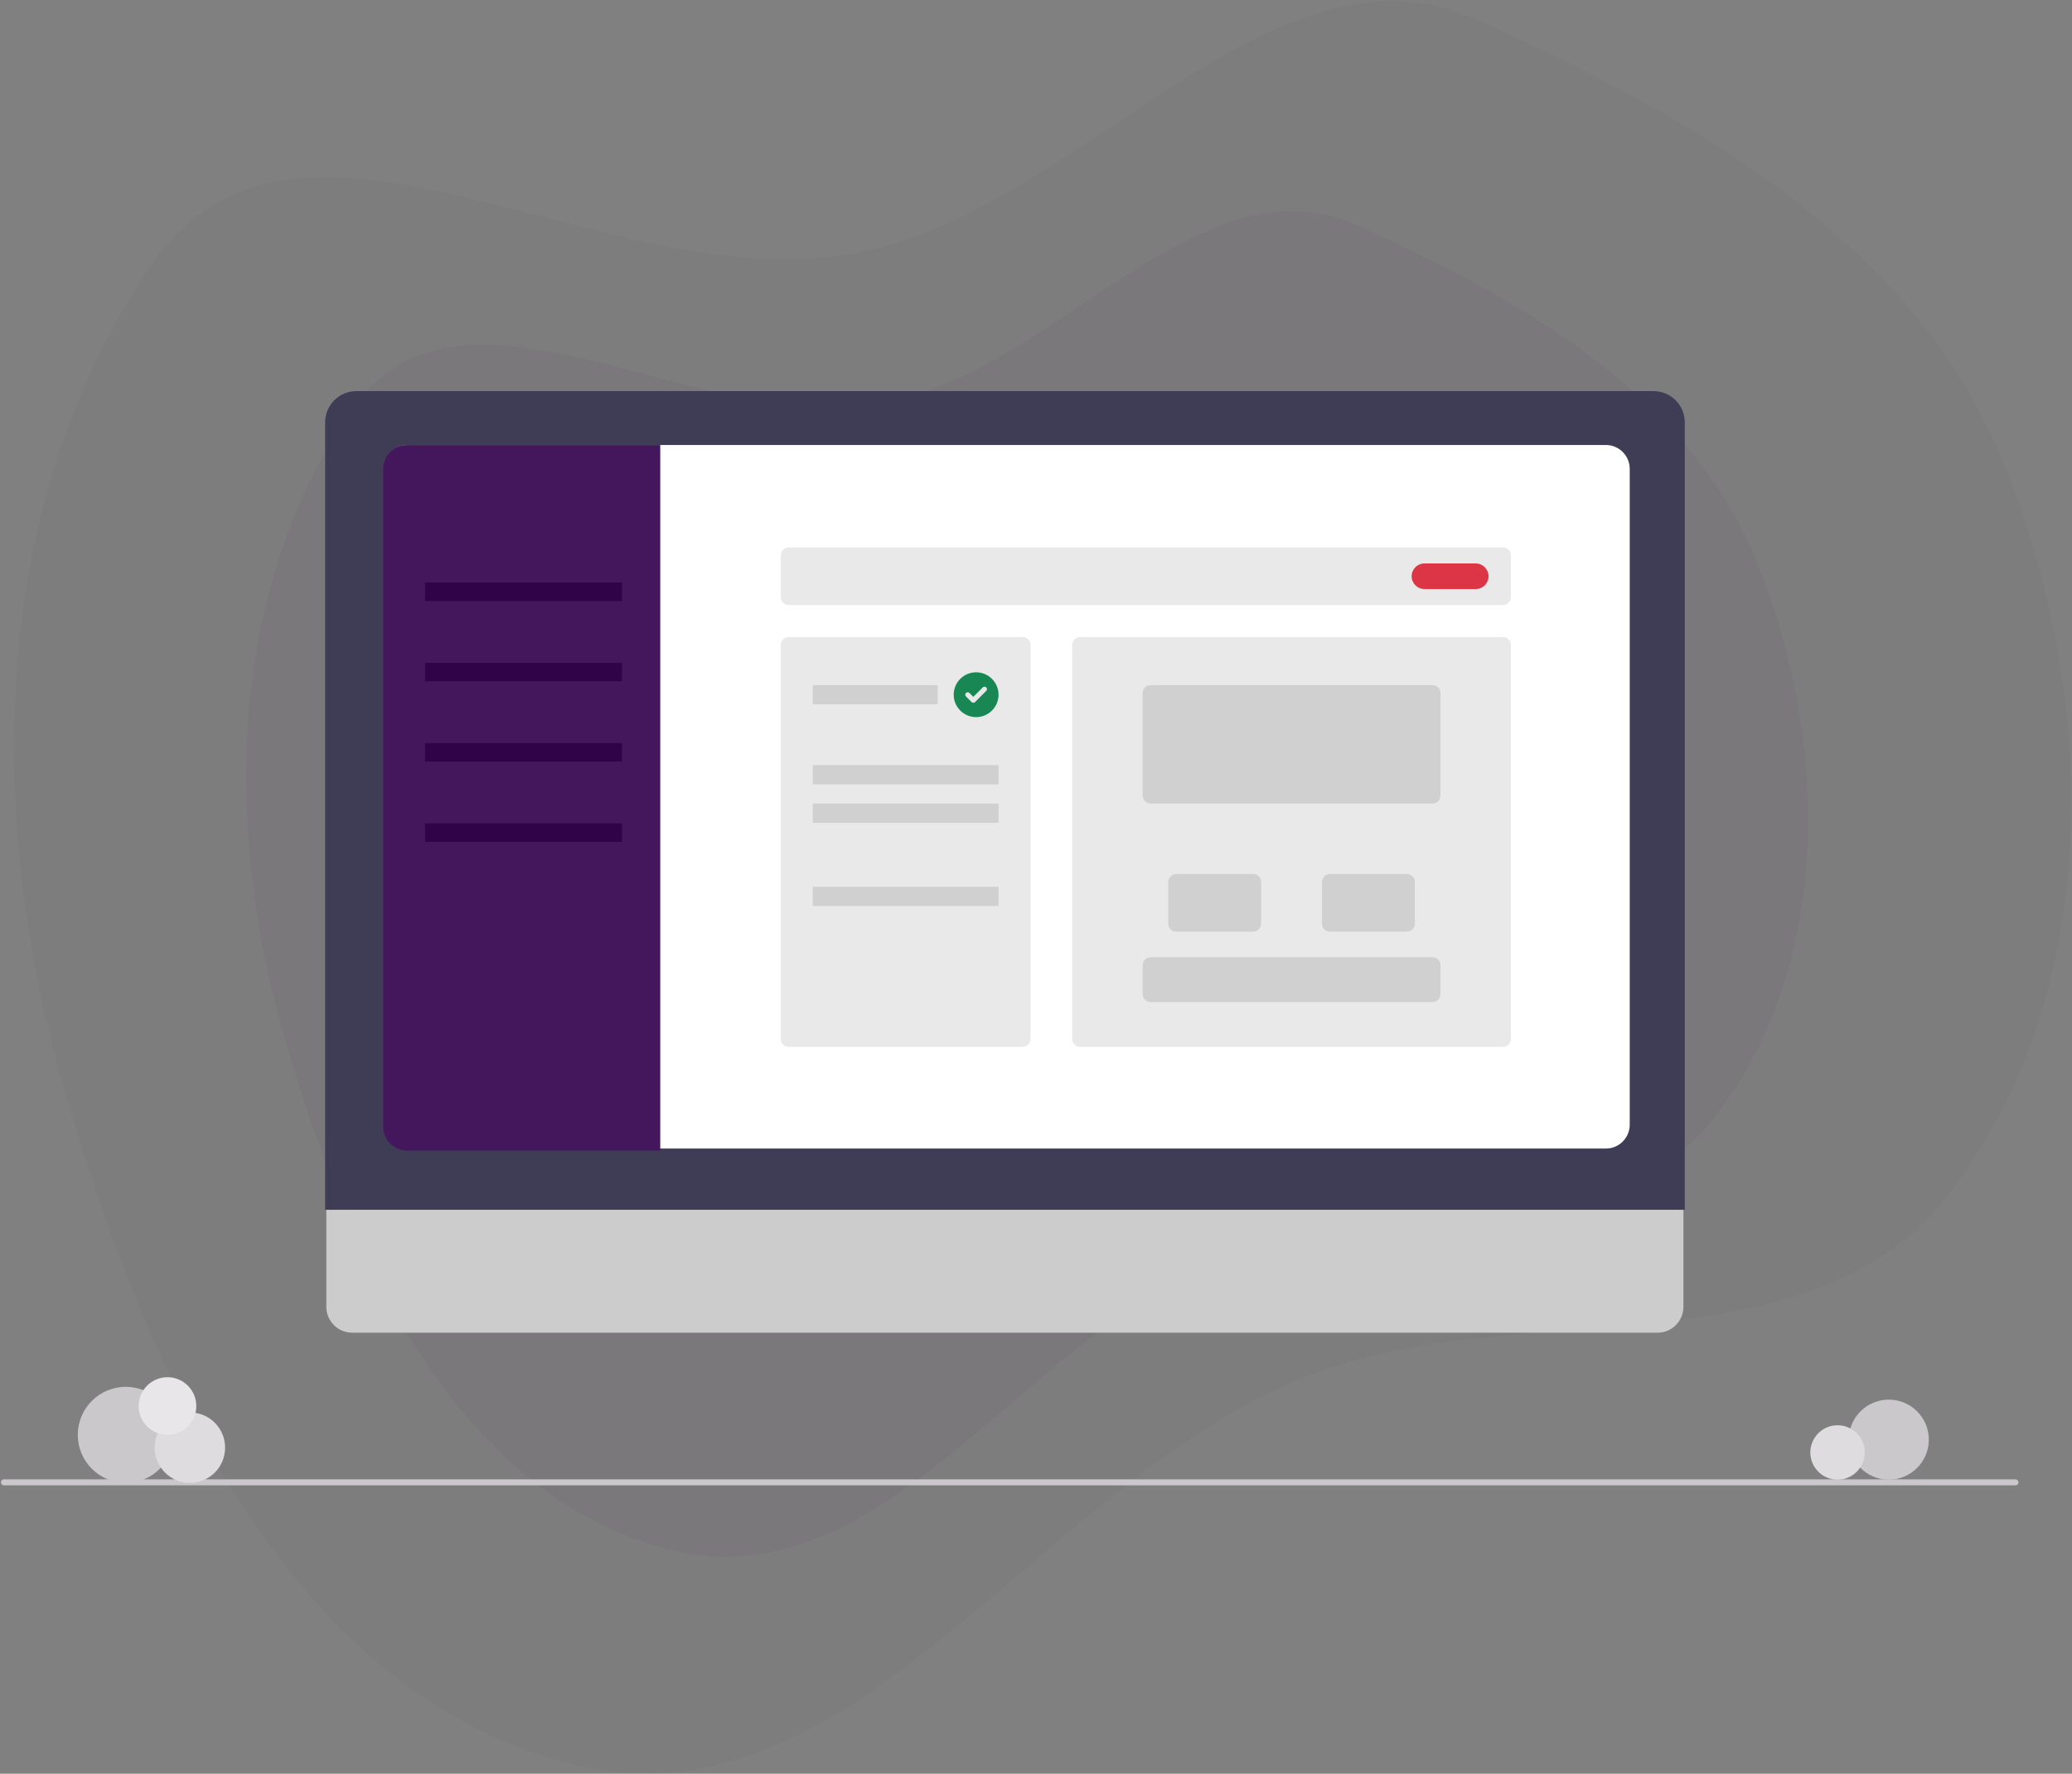 <svg width="647" height="554" viewBox="0 0 647 554" fill="none" xmlns="http://www.w3.org/2000/svg">
<rect x="0" y="0" width="647" height="554" fill="#808080" stroke="none"/>
<path fill-rule="evenodd" clip-rule="evenodd" d="M180.193 551.396C266.162 571.861 323.484 465.084 405.054 431.087C472.764 402.867 563.747 430.915 608.579 372.852C656.945 310.212 655.424 218.531 625.853 145.124C597.905 75.747 528.996 36.758 460.808 6.025C397.057 -22.71 336.702 66.029 267.971 78.913C187.039 94.084 92.451 15.302 46.57 83.677C-3.071 157.655 -4.654 253.716 19.819 339.378C45.125 427.954 90.578 530.062 180.193 551.396Z" fill="#44175C" fill-opacity="0.02"/>
<path fill-rule="evenodd" clip-rule="evenodd" d="M210.337 484.303C275.615 499.843 319.141 418.764 381.079 392.949C432.493 371.521 501.579 392.819 535.621 348.73C572.347 301.166 571.192 231.55 548.738 175.81C527.516 123.13 475.192 93.525 423.415 70.188C375.007 48.37 329.178 115.751 276.988 125.534C215.535 137.054 143.712 77.233 108.873 129.151C71.179 185.325 69.977 258.266 88.56 323.312C107.775 390.57 142.29 468.103 210.337 484.303Z" fill="#44175C" fill-opacity="0.04"/>
<path d="M517.607 416.251H109.956C107.817 416.246 105.768 415.393 104.257 413.879C102.746 412.365 101.898 410.314 101.898 408.175V350.691H525.665V408.175C525.665 410.314 524.817 412.365 523.306 413.879C521.795 415.393 519.746 416.246 517.607 416.251Z" fill="#CCCCCC"/>
<path d="M526.091 377.859H101.526V131.897C101.529 129.316 102.556 126.841 104.381 125.016C106.206 123.191 108.681 122.164 111.262 122.161H516.355C518.936 122.164 521.411 123.191 523.236 125.016C525.061 126.841 526.088 129.316 526.091 131.897V377.859Z" fill="#3F3D56"/>
<path d="M629.358 463.93H1.265C1.054 463.934 0.847 463.868 0.676 463.743C0.506 463.618 0.382 463.439 0.323 463.236C0.287 463.098 0.283 462.953 0.311 462.813C0.339 462.673 0.399 462.541 0.487 462.427C0.574 462.314 0.686 462.222 0.815 462.159C0.943 462.096 1.084 462.063 1.227 462.063H629.281C629.504 462.055 629.724 462.123 629.903 462.255C630.083 462.388 630.212 462.577 630.27 462.793C630.301 462.929 630.3 463.071 630.268 463.207C630.236 463.343 630.174 463.471 630.087 463.58C629.999 463.689 629.888 463.777 629.762 463.837C629.636 463.898 629.498 463.929 629.358 463.93Z" fill="#CBC8CC"/>
<path d="M119.818 146.457C119.818 142.331 123.162 138.986 127.288 138.986H501.428C505.554 138.986 508.899 142.331 508.899 146.457V351.269C508.899 355.395 505.554 358.739 501.428 358.739H127.288C123.162 358.739 119.818 355.395 119.818 351.269V146.457Z" fill="white"/>
<path d="M119.636 146.457C119.636 142.331 122.98 138.986 127.106 138.986H206.167V359.362H127.106C122.98 359.362 119.636 356.017 119.636 351.891V146.457Z" fill="#44175C"/>
<path d="M194.219 181.941H132.709V187.717H194.219V181.941Z" fill="#300348"/>
<path d="M194.219 207.016H132.709V212.792H194.219V207.016Z" fill="#300348"/>
<path d="M194.219 232.091H132.709V237.867H194.219V232.091Z" fill="#300348"/>
<path d="M194.219 257.165H132.709V262.942H194.219V257.165Z" fill="#300348"/>
<path d="M243.801 173.476C243.801 172.101 244.916 170.986 246.291 170.986H469.311C470.686 170.986 471.801 172.101 471.801 173.476V186.496C471.801 187.871 470.686 188.986 469.311 188.986H246.291C244.916 188.986 243.801 187.871 243.801 186.496V173.476Z" fill="#E9E9E9"/>
<path d="M440.801 179.986C440.801 177.777 442.592 175.986 444.801 175.986H460.801C463.01 175.986 464.801 177.777 464.801 179.986C464.801 182.195 463.01 183.986 460.801 183.986H444.801C442.592 183.986 440.801 182.195 440.801 179.986Z" fill="#DC3545"/>
<path d="M243.801 201.476C243.801 200.101 244.916 198.986 246.291 198.986H319.311C320.686 198.986 321.801 200.101 321.801 201.476V324.496C321.801 325.871 320.686 326.986 319.311 326.986H246.291C244.916 326.986 243.801 325.871 243.801 324.496V201.476Z" fill="#E9E9E9"/>
<path d="M297.801 216.986C297.801 213.12 300.934 209.986 304.801 209.986C308.667 209.986 311.801 213.12 311.801 216.986C311.801 220.853 308.667 223.986 304.801 223.986C300.934 223.986 297.801 220.853 297.801 216.986ZM307.967 215.778C308.265 215.48 308.265 214.993 307.967 214.695C307.669 214.397 307.182 214.397 306.884 214.695L303.926 217.653L302.717 216.445C302.419 216.147 301.932 216.147 301.634 216.445C301.336 216.743 301.336 217.23 301.634 217.528L303.384 219.278C303.682 219.576 304.169 219.576 304.467 219.278L307.967 215.778Z" fill="#198754"/>
<path d="M311.801 238.986H253.801V244.986H311.801V238.986Z" fill="#D0D0D0"/>
<path d="M292.801 213.986H253.801V219.986H292.801V213.986Z" fill="#D0D0D0"/>
<path d="M311.801 250.986H253.801V256.986H311.801V250.986Z" fill="#D0D0D0"/>
<path d="M311.801 276.986H253.801V282.986H311.801V276.986Z" fill="#D0D0D0"/>
<path d="M334.801 201.476C334.801 200.101 335.916 198.986 337.291 198.986H469.311C470.686 198.986 471.801 200.101 471.801 201.476V324.496C471.801 325.871 470.686 326.986 469.311 326.986H337.291C335.916 326.986 334.801 325.871 334.801 324.496V201.476Z" fill="#E9E9E9"/>
<path d="M447.311 213.986H359.291C357.916 213.986 356.801 215.101 356.801 216.476V248.496C356.801 249.871 357.916 250.986 359.291 250.986H447.311C448.686 250.986 449.801 249.871 449.801 248.496V216.476C449.801 215.101 448.686 213.986 447.311 213.986Z" fill="#D0D0D0"/>
<path d="M391.311 272.986H367.291C365.916 272.986 364.801 274.101 364.801 275.476V288.496C364.801 289.871 365.916 290.986 367.291 290.986H391.311C392.686 290.986 393.801 289.871 393.801 288.496V275.476C393.801 274.101 392.686 272.986 391.311 272.986Z" fill="#D0D0D0"/>
<path d="M439.311 272.986H415.291C413.916 272.986 412.801 274.101 412.801 275.476V288.496C412.801 289.871 413.916 290.986 415.291 290.986H439.311C440.686 290.986 441.801 289.871 441.801 288.496V275.476C441.801 274.101 440.686 272.986 439.311 272.986Z" fill="#D0D0D0"/>
<path d="M447.311 298.986H359.291C357.916 298.986 356.801 300.101 356.801 301.476V310.496C356.801 311.871 357.916 312.986 359.291 312.986H447.311C448.686 312.986 449.801 311.871 449.801 310.496V301.476C449.801 300.101 448.686 298.986 447.311 298.986Z" fill="#D0D0D0"/>
<path d="M54.292 448.161C54.292 456.445 47.576 463.161 39.292 463.161C31.008 463.161 24.292 456.445 24.292 448.161C24.292 439.877 31.008 433.161 39.292 433.161C47.576 433.161 54.292 439.877 54.292 448.161Z" fill="#CBC8CC"/>
<path d="M70.292 452.161C70.292 458.236 65.367 463.161 59.292 463.161C53.217 463.161 48.292 458.236 48.292 452.161C48.292 446.086 53.217 441.161 59.292 441.161C65.367 441.161 70.292 446.086 70.292 452.161Z" fill="#DFDCE0"/>
<path d="M61.292 439.161C61.292 444.132 57.263 448.161 52.292 448.161C47.321 448.161 43.292 444.132 43.292 439.161C43.292 434.19 47.321 430.161 52.292 430.161C57.263 430.161 61.292 434.19 61.292 439.161Z" fill="#E9E6EA"/>
<path d="M577.292 449.661C577.292 456.565 582.888 462.161 589.792 462.161C596.696 462.161 602.292 456.565 602.292 449.661C602.292 442.757 596.696 437.161 589.792 437.161C582.888 437.161 577.292 442.757 577.292 449.661Z" fill="#CBC8CC"/>
<path d="M565.292 453.661C565.292 458.355 569.098 462.161 573.792 462.161C578.486 462.161 582.292 458.355 582.292 453.661C582.292 448.967 578.486 445.161 573.792 445.161C569.098 445.161 565.292 448.967 565.292 453.661Z" fill="#DFDCE0"/>
</svg>
